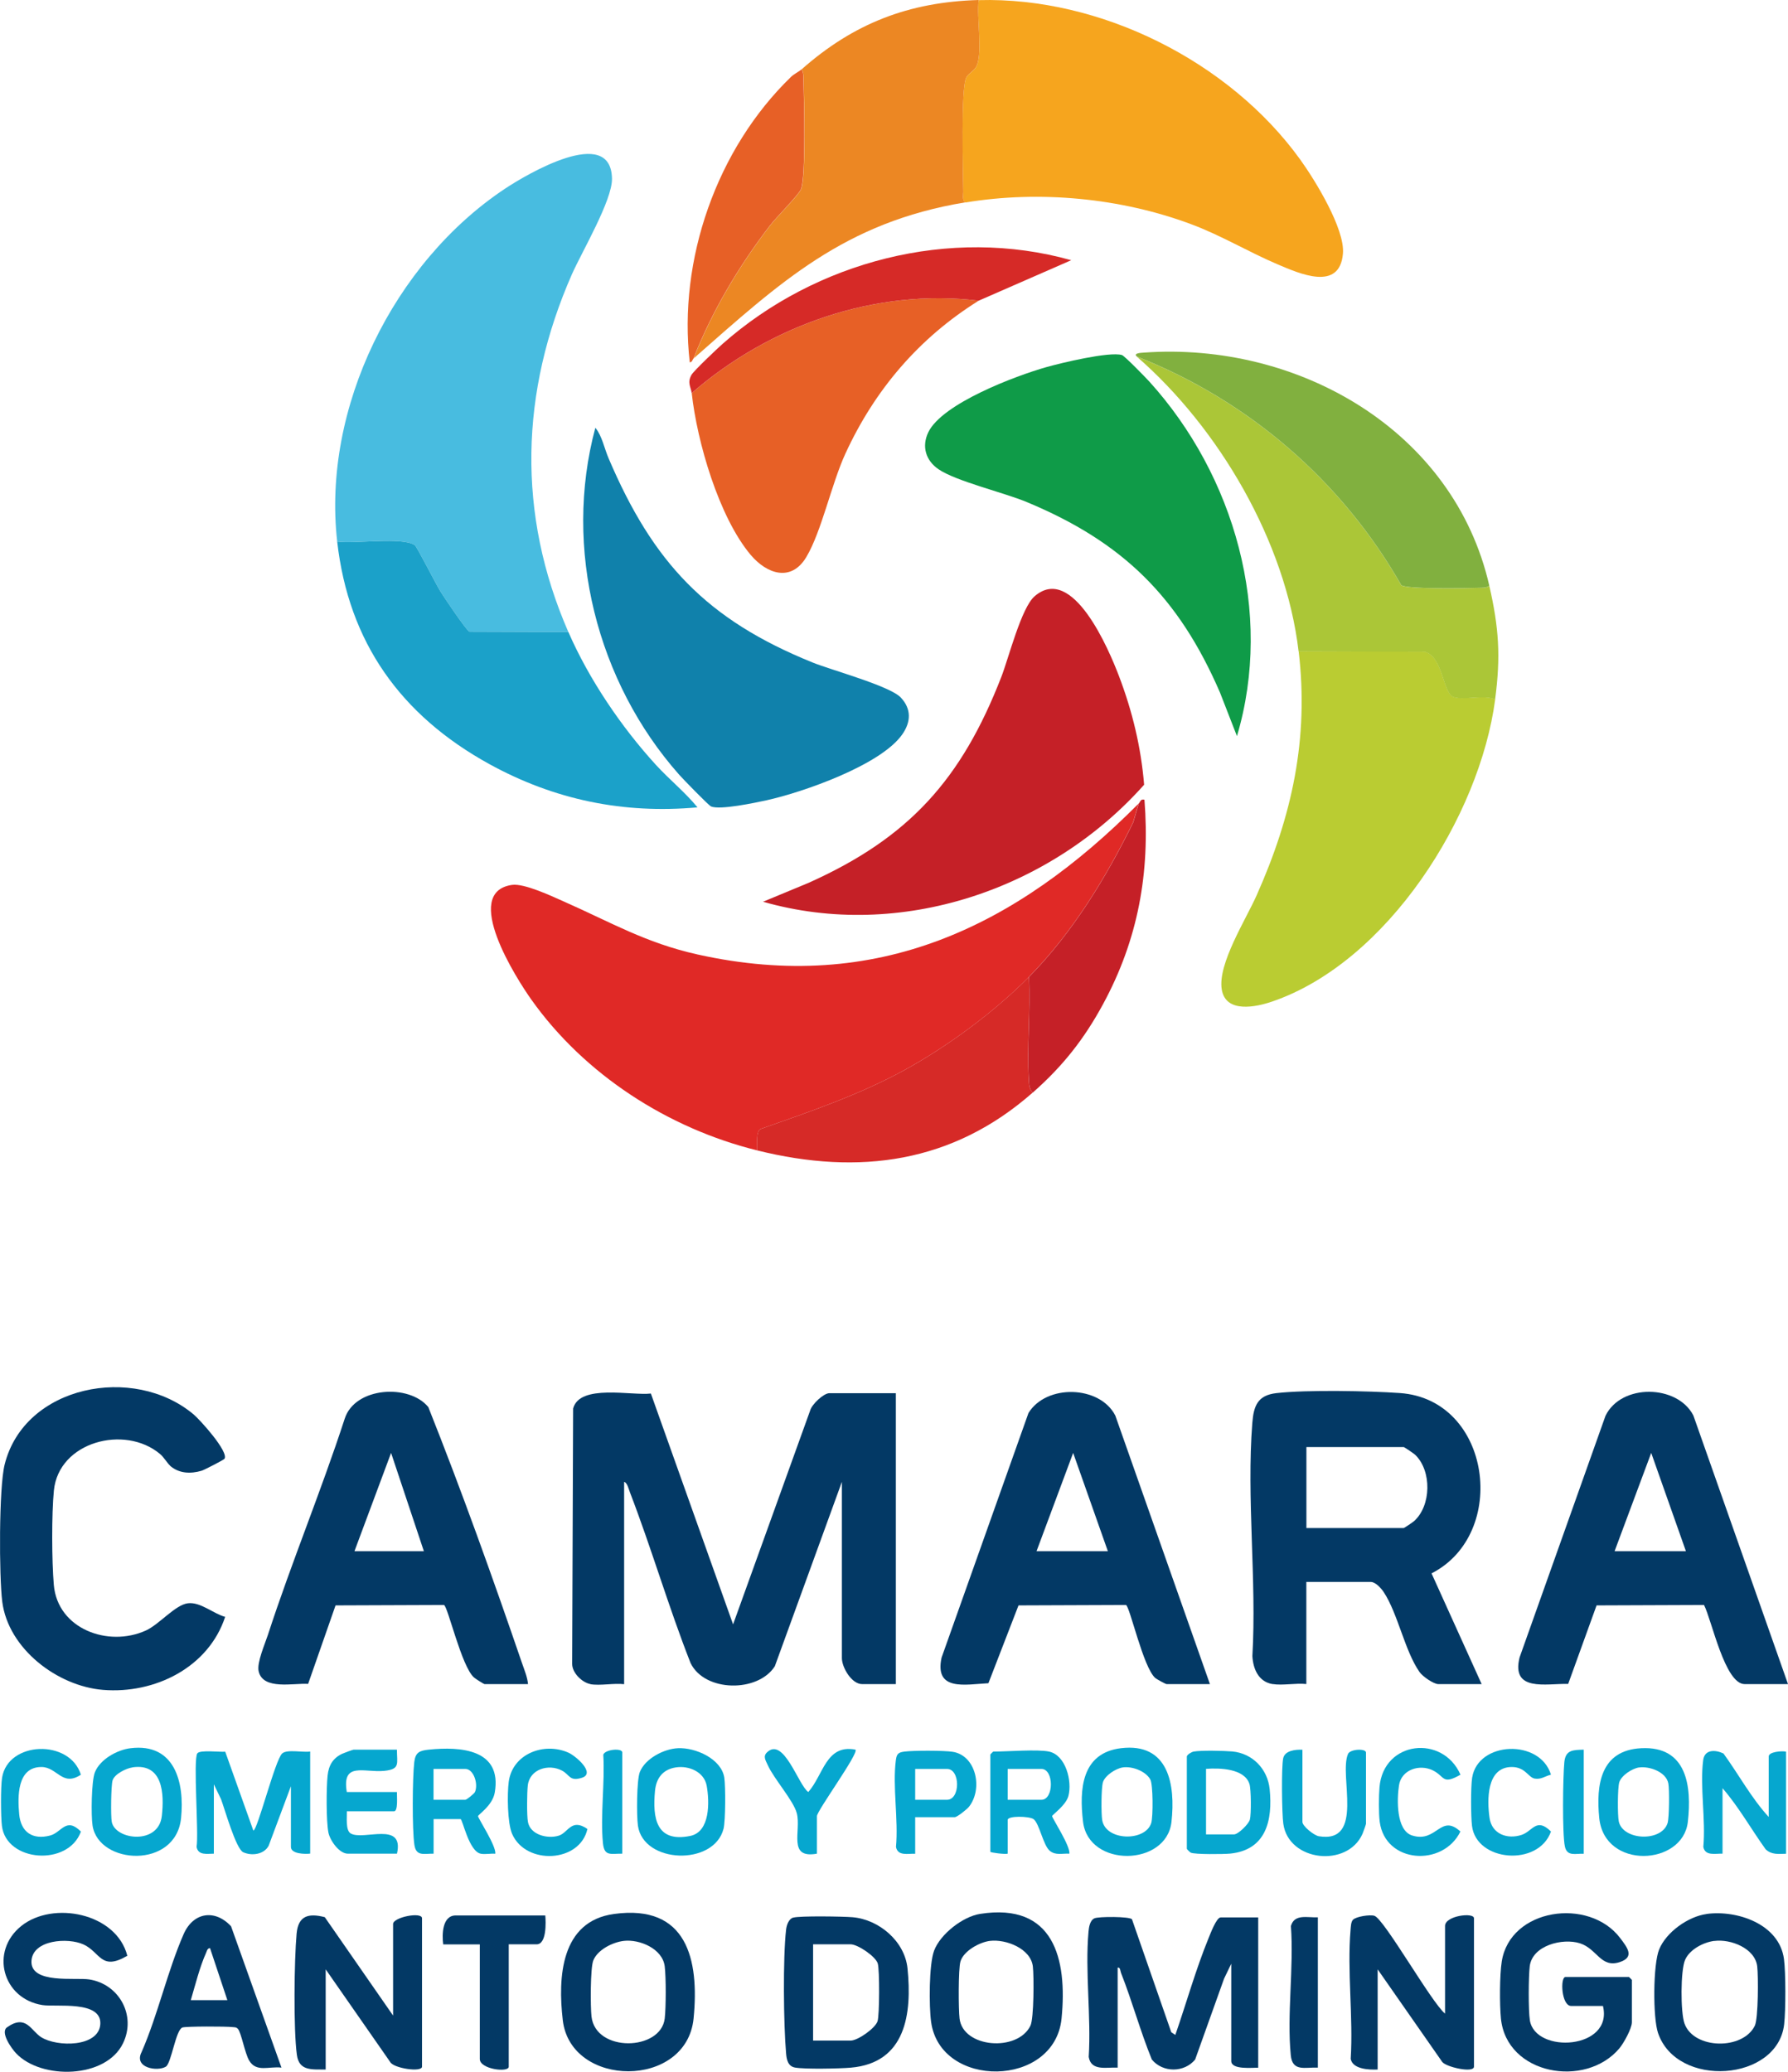 <svg xmlns="http://www.w3.org/2000/svg" id="Capa_1" data-name="Capa 1" viewBox="71.27 43.18 260.78 302.16">
  <defs>
    <style>
      .cls-1 {
        fill: #0f9b48;
      }

      .cls-2 {
        fill: #48bce0;
      }

      .cls-3 {
        fill: #e76026;
      }

      .cls-4 {
        fill: #e02926;
      }

      .cls-5 {
        fill: #06a7cf;
      }

      .cls-6 {
        fill: #f6a51e;
      }

      .cls-7 {
        fill: #d62a27;
      }

      .cls-8 {
        fill: #1081ab;
      }

      .cls-9 {
        fill: #033965;
      }

      .cls-10 {
        fill: #ec8723;
      }

      .cls-11 {
        fill: #bacc32;
      }

      .cls-12 {
        fill: #1ba1c9;
      }

      .cls-13 {
        fill: #abc637;
      }

      .cls-14 {
        fill: #c52027;
      }

      .cls-15 {
        fill: #81b03f;
      }
    </style>
  </defs>
  <path class="cls-4" d="M221.33,185.67c-4.99,5.06-11.85,10.12-18.08,13.54-6.69,3.67-13.9,6.11-21.08,8.64-.69.42-.42,2.36-.47,3.11-13-3.22-25.16-11.04-32.94-22-2.11-2.97-10.25-15.65-2.82-16.72,1.77-.26,5.79,1.63,7.56,2.42,6.87,3.03,11.93,6.04,19.53,7.73,26.09,5.8,46.4-4,64.3-22.01l-.79,2.72c-3.94,8.07-8.89,16.16-15.22,22.57Z"/>
  <path class="cls-2" d="M154.17,135.36l-14.42-.05c-.46-.14-3.72-5.03-4.24-5.87-.63-1-3.42-6.51-3.73-6.74-1.77-1.27-8.89-.16-11.33-.54-2.21-19.45,8.24-40.7,24.52-51.49,3.02-2,15.41-9.38,15.56-1.44.06,3.15-4.42,10.72-5.85,13.96-7.53,17.11-8.05,34.92-.51,52.18Z"/>
  <path class="cls-6" d="M212.06,72.7c-.47-.29-.28-1.07-.29-1.54-.03-2.73-.41-15.19.45-16.7.31-.54,1.04-.91,1.37-1.44,1.12-1.78.06-7.49.43-9.82,17.72-.5,36.55,8.92,46.88,23.24,2.15,2.98,6.54,10.11,6.24,13.72-.47,5.59-6.38,2.9-9.47,1.6-4.27-1.81-8.29-4.25-12.67-5.88-10.26-3.83-22.13-4.96-32.95-3.16Z"/>
  <path class="cls-9" d="M157.4,288.8c-1.22-.22-2.67-1.61-2.68-2.94l.14-37.25c.95-3.63,8.53-1.85,11.34-2.19l11.99,33.67,11.24-31.19c.24-.9,1.96-2.53,2.81-2.53h9.69v42.43h-4.92c-1.54,0-2.95-2.44-2.95-3.79v-25.71l-9.78,26.89c-2.45,3.86-10.22,3.8-12.29-.46-3.22-8.19-5.68-16.68-8.84-24.89-.17-.43-.38-1.41-.85-1.54v29.51c-1.49-.18-3.51.25-4.92,0Z"/>
  <path class="cls-11" d="M289.34,145.2c-2.26,17.05-15.69,38.29-32.52,44.05-2.3.79-6.79,1.78-7.36-1.78-.6-3.72,3.53-10.19,5.09-13.71,5.15-11.56,7.64-22.8,6.13-35.6l18.35.06c2.64.6,2.69,5.85,4.13,6.55,1.32.64,4.62-.36,6.18.42Z"/>
  <path class="cls-1" d="M251.68,150.54l-2.48-6.37c-6.02-13.89-14.14-21.93-28.16-27.76-3.38-1.41-10.31-3.03-12.9-4.8-1.85-1.27-2.47-3.32-1.48-5.38,2.02-4.21,12.78-8.25,17.2-9.5,2.14-.61,9.23-2.31,11.04-1.77.38.11,3.48,3.3,4,3.87,12.41,13.7,18.14,33.69,12.78,51.71Z"/>
  <path class="cls-14" d="M182.55,174.7l6.65-2.76c14.67-6.57,22.31-15.1,28.12-30.05,1.08-2.79,2.9-10.05,4.84-11.74,5.55-4.83,10.87,7.85,12.3,11.6,1.96,5.14,3.23,10.39,3.68,15.88-13.6,15.3-35.57,22.8-55.6,17.06Z"/>
  <path class="cls-8" d="M158.11,105.58c.95,1.14,1.3,2.97,1.91,4.41,6.48,15.22,14.27,23.54,29.76,29.81,2.74,1.11,11.28,3.42,12.87,5.11s1.46,3.57.25,5.33c-3.09,4.51-14.56,8.5-19.84,9.66-1.6.35-6.84,1.46-8.09.89-.38-.17-4.09-4-4.65-4.63-11.98-13.53-16.95-33-12.22-50.59Z"/>
  <path class="cls-9" d="M256.88,288.8c-2.05-.34-2.84-2.19-2.95-4.08.64-11.05-.87-23.08-.01-34.01.2-2.51.78-4.04,3.52-4.35,4.42-.5,13.43-.33,18-.01,13.35.93,15.93,20.54,4.62,26.3l7.31,16.15h-6.32c-.68,0-2.3-1.12-2.74-1.76-2.15-3.06-3.16-8.53-5.22-11.65-.36-.55-1.2-1.49-1.88-1.49h-9.41v14.89c-1.51-.17-3.48.24-4.92,0ZM261.8,266.04h14.19c.09,0,1.33-.84,1.52-1.01,2.52-2.25,2.6-7.32.17-9.67-.19-.18-1.58-1.13-1.68-1.13h-14.19v11.8Z"/>
  <path class="cls-12" d="M120.45,122.16c2.44.38,9.56-.73,11.33.54.31.23,3.1,5.74,3.73,6.74.52.84,3.79,5.73,4.24,5.87l14.42.05c3,6.88,7.73,13.87,12.78,19.39,1.94,2.12,4.22,3.95,6.05,6.18-10.82.98-20.88-1.1-30.36-6.31-12.91-7.11-20.53-17.75-22.19-32.46Z"/>
  <path class="cls-10" d="M214.02,43.19c-.37,2.33.69,8.04-.43,9.82-.33.53-1.06.9-1.37,1.44-.85,1.51-.48,13.97-.45,16.7,0,.48-.18,1.25.29,1.54-17.66,2.93-26.97,11.64-39.62,22.76,2.69-6.9,6.62-13.47,11.13-19.36.91-1.19,4.14-4.41,4.53-5.3.75-1.68.45-13.29.37-15.96-.02-.53.03-1.06-.29-1.53,7.58-6.7,15.62-9.83,25.85-10.12Z"/>
  <path class="cls-9" d="M148.27,288.8h-6.32c-.12,0-1.34-.78-1.55-.97-1.83-1.61-3.82-10.41-4.38-10.57l-15.81.06-4,11.45c-2.08-.15-6.61.96-7.22-1.86-.27-1.25.91-3.94,1.35-5.28,3.45-10.59,7.75-20.93,11.2-31.52,1.48-4.68,9.42-5.13,12.2-1.71,4.89,12.28,9.4,24.89,13.7,37.44.33.95.75,1.95.84,2.96ZM133.09,269.41l-4.78-14.33-5.34,14.33h10.12Z"/>
  <path class="cls-9" d="M332.05,288.8h-6.32c-2.9,0-4.8-9.36-5.93-11.54l-15.67.06-4.14,11.45c-3.25-.07-8.34,1.2-7.09-3.86l12.53-35.24c2.3-4.74,10.5-4.58,12.82-.04l13.8,39.17ZM317.16,269.41l-5.06-14.33-5.34,14.33h10.4Z"/>
  <path class="cls-9" d="M247.75,288.8h-6.32c-.17,0-1.42-.7-1.65-.88-1.77-1.5-3.73-10.5-4.29-10.66l-15.67.06-4.39,11.35c-3.4.18-7.9,1.21-6.83-3.74l12.67-35.66c2.6-4.26,10.41-4.05,12.67.37l13.8,39.17ZM232.85,269.41l-5.06-14.33-5.34,14.33h10.4Z"/>
  <path class="cls-3" d="M214.02,87.03c-8.71,5.43-15.16,12.99-19.44,22.29-2.04,4.43-3.48,11.36-5.7,15.09s-5.79,2.47-8.13-.31c-4.63-5.51-7.82-16.5-8.59-23.58,11.33-9.88,26.78-15.33,41.87-13.49Z"/>
  <path class="cls-13" d="M237.07,95.18c16.31,6.42,29.9,18.14,38.58,33.36.81.59,9.63.44,11.31.38.53-.02,1.06.03,1.53-.29,1.39,6.09,1.68,10.26.84,16.58-1.56-.78-4.86.22-6.18-.42-1.44-.7-1.49-5.95-4.13-6.55l-18.35-.06c-1.88-15.97-11.59-32.55-23.61-43Z"/>
  <path class="cls-9" d="M96.09,256.95c-.44-.38-.88-1.21-1.5-1.73-5.12-4.28-14.75-1.79-15.46,5.34-.34,3.42-.31,10.32-.01,13.78.56,6.43,7.93,9.12,13.41,6.65,1.96-.88,4.3-3.76,6.15-3.98s3.71,1.53,5.43,1.98c-2.43,7.39-10.27,11.27-17.82,10.65-6.64-.54-13.81-5.98-14.69-12.85-.47-3.71-.5-16.64.35-20.02,2.89-11.56,18.8-14.65,27.55-7.31.94.79,5.17,5.46,4.51,6.48-.1.16-2.98,1.64-3.33,1.74-1.63.48-3.3.41-4.6-.72Z"/>
  <path class="cls-15" d="M288.49,128.62c-.47.32-1,.27-1.53.29-1.68.06-10.5.22-11.31-.38-8.68-15.22-22.27-26.94-38.58-33.36-.56-.49.66-.54.98-.56,22.53-1.64,45.28,11.33,50.44,34.01Z"/>
  <path class="cls-7" d="M221.89,202.53c-11.66,10.26-25.28,12.13-40.19,8.43.04-.75-.22-2.69.47-3.11,7.18-2.53,14.39-4.97,21.08-8.64,6.23-3.42,13.08-8.48,18.08-13.54.26,4.97-.32,10.07-.01,15.04.04.64.07,1.34.57,1.82Z"/>
  <path class="cls-9" d="M234.26,344.73c-1.61-.07-3.86.55-4.2-1.56.37-5.88-.55-12.47-.03-18.26.06-.66.2-1.64.86-1.95.6-.28,5.14-.28,5.48.14l5.73,16.47.59.4c1.62-4.67,2.98-9.55,4.85-14.12.24-.57,1.14-3.02,1.76-3.02h5.48v21.92c-.83-.03-3.93.34-3.93-.98v-14.19l-1.05,2.18-4.22,11.8c-1.59,1.92-4.7,1.94-6.31,0-1.69-4.13-2.86-8.49-4.5-12.64-.12-.3-.08-.84-.49-.77v14.61Z"/>
  <path class="cls-14" d="M237.35,160.38c.25-.25.24-.71.84-.56.83,10.64-.93,20.38-6.03,29.79-2.78,5.14-5.91,9.09-10.26,12.92-.5-.47-.53-1.18-.57-1.82-.31-4.97.27-10.08.01-15.04,6.33-6.42,11.28-14.51,15.22-22.57l.79-2.72Z"/>
  <path class="cls-3" d="M172.43,95.46c-.16.14-.22.59-.56.56-1.72-14.97,3.94-31.12,14.74-41.6.49-.48,1.1-.72,1.55-1.12.32.47.28,1,.29,1.53.08,2.67.38,14.27-.37,15.96-.4.89-3.62,4.11-4.53,5.3-4.51,5.89-8.44,12.46-11.13,19.36Z"/>
  <path class="cls-7" d="M172.15,100.52c-.1-.89-.69-1.51-.02-2.68.34-.59,3.75-3.82,4.51-4.49,13.6-12.04,33.19-17.2,50.87-12.22l-13.49,5.9c-15.1-1.84-30.54,3.61-41.87,13.49Z"/>
  <path class="cls-9" d="M118.76,345.01c-1.99-.03-3.86.26-4.19-2.13-.51-3.68-.39-13.84-.04-17.69.24-2.6,1.71-3.02,4.11-2.4l9.96,14.35v-13.35c0-1,4.22-1.82,4.22-.84v21.64c0,.87-4.19.25-4.65-.69l-9.4-13.5v14.61Z"/>
  <path class="cls-9" d="M282.03,336.86v-12.79c0-1.5,4.22-2.02,4.22-1.12v21.64c0,.99-4.11.06-4.64-.7l-9.41-13.49v14.61c-1.27.06-3.64-.04-3.93-1.55.38-6.09-.53-12.83-.02-18.83.04-.44.05-1.16.36-1.47.46-.46,2.44-.77,3.11-.57,1.41.42,8.32,12.65,10.32,14.28Z"/>
  <path class="cls-9" d="M305.07,335.74h-4.64c-1.44,0-1.63-4.22-.84-4.22h9.27s.42.39.42.42v6.18c0,.91-1.19,3.04-1.82,3.8-4.95,5.88-16.47,3.87-17.28-4.36-.2-2.04-.19-6.3.12-8.3,1.22-7.78,12.71-9.4,17.25-3.45,1.08,1.42,2.17,2.8-.03,3.53-2.79.92-3.3-1.94-5.82-2.74s-6.96.3-7.32,3.37c-.18,1.53-.21,6.39.02,7.86.79,4.95,12.21,4.26,10.66-2.09Z"/>
  <path class="cls-9" d="M214.23,322.31c10.73-1.67,12.73,6.52,11.87,15.25-1,10.14-17.7,10.32-19.03.49-.31-2.25-.32-8.36.44-10.38.91-2.41,4.18-4.97,6.72-5.36ZM215.65,326.25c-1.52.19-3.84,1.46-4.3,3.01-.32,1.08-.29,6.99-.13,8.31.51,4.31,8.47,4.9,10.34,1.05.51-1.05.52-7.24.35-8.65-.31-2.6-3.92-4-6.25-3.72Z"/>
  <path class="cls-9" d="M160.84,322.32c10.61-1.44,12.44,6.6,11.59,15.24-1.02,10.29-17.92,10.18-19.08.25-.73-6.27-.29-14.44,7.49-15.49ZM162.25,326.25c-1.6.19-3.82,1.27-4.45,2.86-.44,1.1-.42,6.77-.26,8.17.6,5.28,10.12,5.03,10.68.29.19-1.63.2-5.97,0-7.6-.31-2.59-3.68-3.99-5.97-3.72Z"/>
  <path class="cls-9" d="M89.82,328.43c-3.83,2.24-3.9-.51-6.35-1.65-2.28-1.06-7.45-.7-7.61,2.4-.18,3.4,6.43,2.38,8.42,2.69,4.37.68,6.89,5.25,4.94,9.3-2.5,5.2-11.92,5.35-15.59,1.49-.69-.72-2.37-3.08-1.33-3.81,2.78-1.95,3.46.48,4.97,1.44,2.32,1.47,8.43,1.48,8.63-1.91.2-3.48-6.43-2.46-8.44-2.77-5.83-.92-7.7-7.84-3.08-11.54s13.87-1.89,15.46,4.35Z"/>
  <path class="cls-9" d="M186.96,322.86c.94-.28,7.34-.18,8.67-.06,3.84.33,7.6,3.5,8,7.46.67,6.61-.23,13.79-8.28,14.48-1.61.14-6.74.25-8.15-.02-1.04-.2-1.21-1.22-1.28-2.09-.37-4.18-.47-13.92,0-18.01.07-.64.36-1.56,1.04-1.77ZM189.86,340.79h5.48c1.02,0,3.56-1.76,3.92-2.82.29-.87.31-7.52.03-8.43-.32-1.04-2.93-2.79-3.95-2.79h-5.48v14.05Z"/>
  <path class="cls-9" d="M320.18,322.32c4.45-.6,10.59,1.47,11.28,6.56.27,2,.26,7.49.03,9.53-.94,8.36-15.65,9.39-18.4,1.26-.76-2.24-.73-9.99.17-12.18,1.03-2.52,4.23-4.8,6.92-5.16ZM321.3,326.25c-1.6.21-3.59,1.24-4.26,2.77s-.68,7.65-.08,9.3c1.37,3.76,8.51,3.88,10.25.3.51-1.06.52-7.23.35-8.65-.31-2.64-3.87-4.03-6.26-3.71Z"/>
  <path class="cls-9" d="M112.3,344.73c-1.78-.22-3.66.75-4.7-1.05-.61-1.06-1.14-4-1.61-4.57-.26-.31-.49-.25-.83-.29-.86-.11-6.74-.12-7.28.06-.99.34-1.61,5.23-2.43,5.72-1.23.74-4.71.18-3.53-2.13,2.39-5.47,3.76-11.78,6.13-17.2,1.41-3.22,4.58-3.68,6.92-1.15l7.35,20.61ZM104.43,334.89l-2.53-7.59c-.39.03-.45.41-.57.69-.91,2-1.6,4.76-2.23,6.9h5.34Z"/>
  <path class="cls-5" d="M102.46,313.53c-.99,0-2.28.29-2.52-.99.34-1.96-.52-12.72.11-13.64.38-.54,3.25-.17,4.07-.24l4.1,11.5c.6,0,3.18-10.34,4.21-11.25.73-.64,3.04-.11,4.08-.28v14.89c-.75.09-2.81.06-2.81-.98v-8.85l-3.25,8.69c-.68,1.27-2.46,1.51-3.71.94-1.06-.49-2.69-6.29-3.23-7.73l-1.05-2.18v10.12Z"/>
  <path class="cls-9" d="M150.8,322.53c.09.97.21,4.22-1.26,4.22h-4.07v17.85c0,.89-4.22.38-4.22-1.12v-16.72h-5.34c-.19-1.42-.15-4.22,1.83-4.22h13.07Z"/>
  <path class="cls-5" d="M134.5,313.53c-1.4-.02-2.53.43-2.79-1.28-.34-2.2-.29-9.77-.02-12.07.17-1.42.75-1.68,2.11-1.82,4.69-.48,10.72-.06,9.63,6.26-.33,1.91-2.44,3.22-2.44,3.44,0,.3,2.71,4.42,2.51,5.48-.67-.06-1.45.12-2.1,0-1.75-.33-2.66-5.05-2.96-5.05h-3.93v5.06ZM134.5,305.67h4.64c.18,0,1.28-.87,1.4-1.13.52-1.15-.18-3.37-1.4-3.37h-4.64v4.5Z"/>
  <path class="cls-5" d="M329.24,308.2v-8.85c0-.69,1.96-.84,2.53-.7v14.89c-1.11.03-2.14.17-2.99-.66-2.11-2.94-3.91-6.16-6.28-8.9v9.55c-1.04-.04-2.54.38-2.8-.99.37-3.94-.52-8.83-.02-12.65.2-1.58,1.75-1.55,2.96-.97,2.22,3.06,4.06,6.5,6.61,9.27Z"/>
  <path class="cls-5" d="M234.75,298.15c6.97-.85,7.98,5.32,7.38,10.75-.73,6.51-12.09,6.72-12.9-.03-.56-4.74-.22-10.01,5.52-10.72ZM235.03,300.95c-1.01.15-2.59,1.16-2.9,2.17-.25.83-.26,4.55-.11,5.48.49,3.12,6.33,3.19,7.16.45.28-.92.27-5.63-.14-6.35-.69-1.22-2.65-1.95-4.02-1.75Z"/>
  <path class="cls-5" d="M90.31,298.15c6.47-.79,7.89,5.01,7.37,10.18-.75,7.49-12.01,6.84-12.91,1.11-.23-1.45-.17-6.51.34-7.78.75-1.89,3.25-3.28,5.2-3.51ZM90.59,300.95c-.92.13-2.6.95-2.9,1.89-.23.75-.28,5.23-.12,6.05.51,2.65,6.82,3.41,7.3-.84.37-3.24.17-7.76-4.28-7.11Z"/>
  <path class="cls-5" d="M310.65,298.15c6.66-.34,7.38,5.53,6.79,10.75-.72,6.4-12.16,7.02-12.92-.57-.49-4.89.21-9.89,6.13-10.18ZM310.34,300.95c-1.01.15-2.59,1.16-2.9,2.17-.25.81-.26,4.85-.07,5.72.62,2.78,6.26,3.01,7.12.22.24-.79.27-4.9.11-5.76-.31-1.7-2.77-2.56-4.27-2.34Z"/>
  <path class="cls-5" d="M244.37,299.34c.08-.28.66-.63.99-.7,1.02-.2,4.47-.12,5.62-.02,2.98.27,5.17,2.57,5.47,5.49.46,4.56-.51,8.88-5.76,9.41-.93.09-5.15.14-5.75-.14-.13-.06-.57-.51-.57-.56v-13.49ZM247.18,310.72h4.07c.6,0,2.15-1.5,2.32-2.18.2-.79.18-4.37-.06-5.15-.71-2.3-4.39-2.38-6.34-2.23v9.55Z"/>
  <path class="cls-5" d="M224.28,298.64c2.43.53,3.39,4.29,2.82,6.47-.36,1.37-2.37,2.75-2.38,2.94,0,.3,2.71,4.42,2.51,5.48-1.03-.06-1.97.28-2.83-.4-.98-.78-1.55-4.05-2.39-4.64-.63-.44-3.77-.51-3.77.12v4.92c-.36.12-2.53-.15-2.53-.28v-14.19s.39-.42.42-.42c2.01,0,6.51-.36,8.15,0ZM218.24,305.67h4.92c1.84,0,1.84-4.5,0-4.5h-4.92v4.5Z"/>
  <path class="cls-5" d="M170.14,298.15c2.55-.13,6.35,1.54,6.77,4.3.19,1.25.18,6.27-.11,7.44-1.39,5.47-11.7,5.12-12.49-.45-.2-1.43-.19-6.62.28-7.82.8-1.99,3.52-3.37,5.54-3.47ZM169.83,300.95c-1.91.3-2.86,1.59-3.03,3.44-.37,3.94.16,7.57,5.15,6.55,2.92-.6,2.81-5,2.39-7.32-.37-2.03-2.61-2.97-4.5-2.67Z"/>
  <path class="cls-5" d="M129.16,298.36c0,2.03.51,2.85-1.83,3.09-2.93.3-6.23-1.41-5.48,3.09h7.31c-.02.53.2,2.81-.42,2.81h-6.88c.03.81-.22,2.78.56,3.23,1.85,1.09,7.84-1.87,6.75,2.95h-7.17c-1.25,0-2.59-1.91-2.83-3.07-.33-1.66-.31-6.55-.12-8.31.16-1.51.76-2.54,2.14-3.2.23-.11,1.55-.59,1.66-.59h6.32Z"/>
  <path class="cls-5" d="M261.23,298.36v10.54c0,.61,1.68,1.97,2.4,2.09,6.73,1.09,2.88-8.89,4.25-12.01.32-.72,2.62-.82,2.62-.2v10.4c0,.08-.41,1.24-.51,1.46-2.2,4.97-10.79,4.05-11.55-1.48-.21-1.51-.29-8.16-.02-9.52.23-1.16,1.8-1.31,2.8-1.27Z"/>
  <path class="cls-5" d="M204.75,308.2v5.34c-1.04-.04-2.54.38-2.8-.99.37-3.94-.52-8.84-.02-12.65.12-.93.35-1.14,1.26-1.26,1.32-.17,5.73-.17,7.02.03,3.43.53,4.44,5.37,2.41,7.99-.3.39-1.76,1.55-2.11,1.55h-5.76ZM204.75,305.67h4.64c1.96,0,1.96-4.5,0-4.5h-4.64v4.5Z"/>
  <path class="cls-9" d="M263.48,322.81v21.92c-1.91-.07-3.71.64-3.95-1.81-.58-5.93.46-12.81.02-18.84.52-1.82,2.43-1.19,3.93-1.27Z"/>
  <path class="cls-5" d="M284.28,302.01c-2.69,1.54-2.26.25-4.01-.62-1.95-.97-4.61-.13-4.96,2.19-.3,1.98-.44,6.57,1.93,7.3,3.6,1.12,4.12-3.26,7.03-.58-2.55,5.21-10.97,4.67-11.77-1.43-.16-1.25-.14-3.76-.03-5.04.58-6.79,9.24-7.7,11.81-1.82Z"/>
  <path class="cls-5" d="M156.95,309.91c-1.09,4.96-8.99,5.33-10.99.73-.69-1.59-.73-5.84-.49-7.61.56-4.09,5.16-5.8,8.69-4.24,1.06.46,4.04,3.01,1.98,3.67-1.82.58-1.76-.45-2.91-1.05-1.95-1.03-4.7-.21-4.98,2.16-.12,1.04-.16,4.37.02,5.33.34,1.89,2.87,2.51,4.5,2,1.38-.43,1.82-2.6,4.18-.97Z"/>
  <path class="cls-5" d="M297.48,302.01c-.84.19-1.42.73-2.37.57s-1.36-1.71-3.39-1.69c-3.65.04-3.57,4.83-3.2,7.42.33,2.36,2.59,3.17,4.68,2.48,1.62-.54,2.15-2.6,4.28-.49-1.84,5.17-10.89,4.41-11.52-.83-.17-1.4-.19-5.66.02-7.01.84-5.36,9.92-5.7,11.5-.44Z"/>
  <path class="cls-5" d="M83.07,302.01c-2.74,1.81-3.44-1.12-5.76-1.12-3.57,0-3.48,4.34-3.24,6.9.24,2.59,1.95,3.77,4.52,3.09,1.67-.44,2.32-2.76,4.48-.57-1.85,5.12-10.88,4.44-11.52-.83-.17-1.4-.19-5.67.02-7.01.84-5.38,9.9-5.69,11.5-.44Z"/>
  <path class="cls-5" d="M190.42,313.53c-4.33.79-2.26-3.34-2.94-5.91-.48-1.83-3.37-5.06-4.23-7-.27-.62-.74-1.25-.14-1.84,2.45-2.41,4.59,4.75,6.05,5.76,2.21-2.49,2.58-7.01,6.88-6.18.54.48-5.62,8.92-5.62,9.69v5.48Z"/>
  <path class="cls-5" d="M162.04,313.53c-1.7-.02-2.63.44-2.83-1.53-.4-4.05.3-8.78.05-12.91.26-.78,2.77-1,2.77-.32v14.75Z"/>
  <path class="cls-5" d="M302.26,298.36v15.18c-1.18-.05-2.43.44-2.75-1.05-.4-1.84-.29-10.19-.08-12.32.18-1.79,1.26-1.76,2.83-1.81Z"/>
</svg>